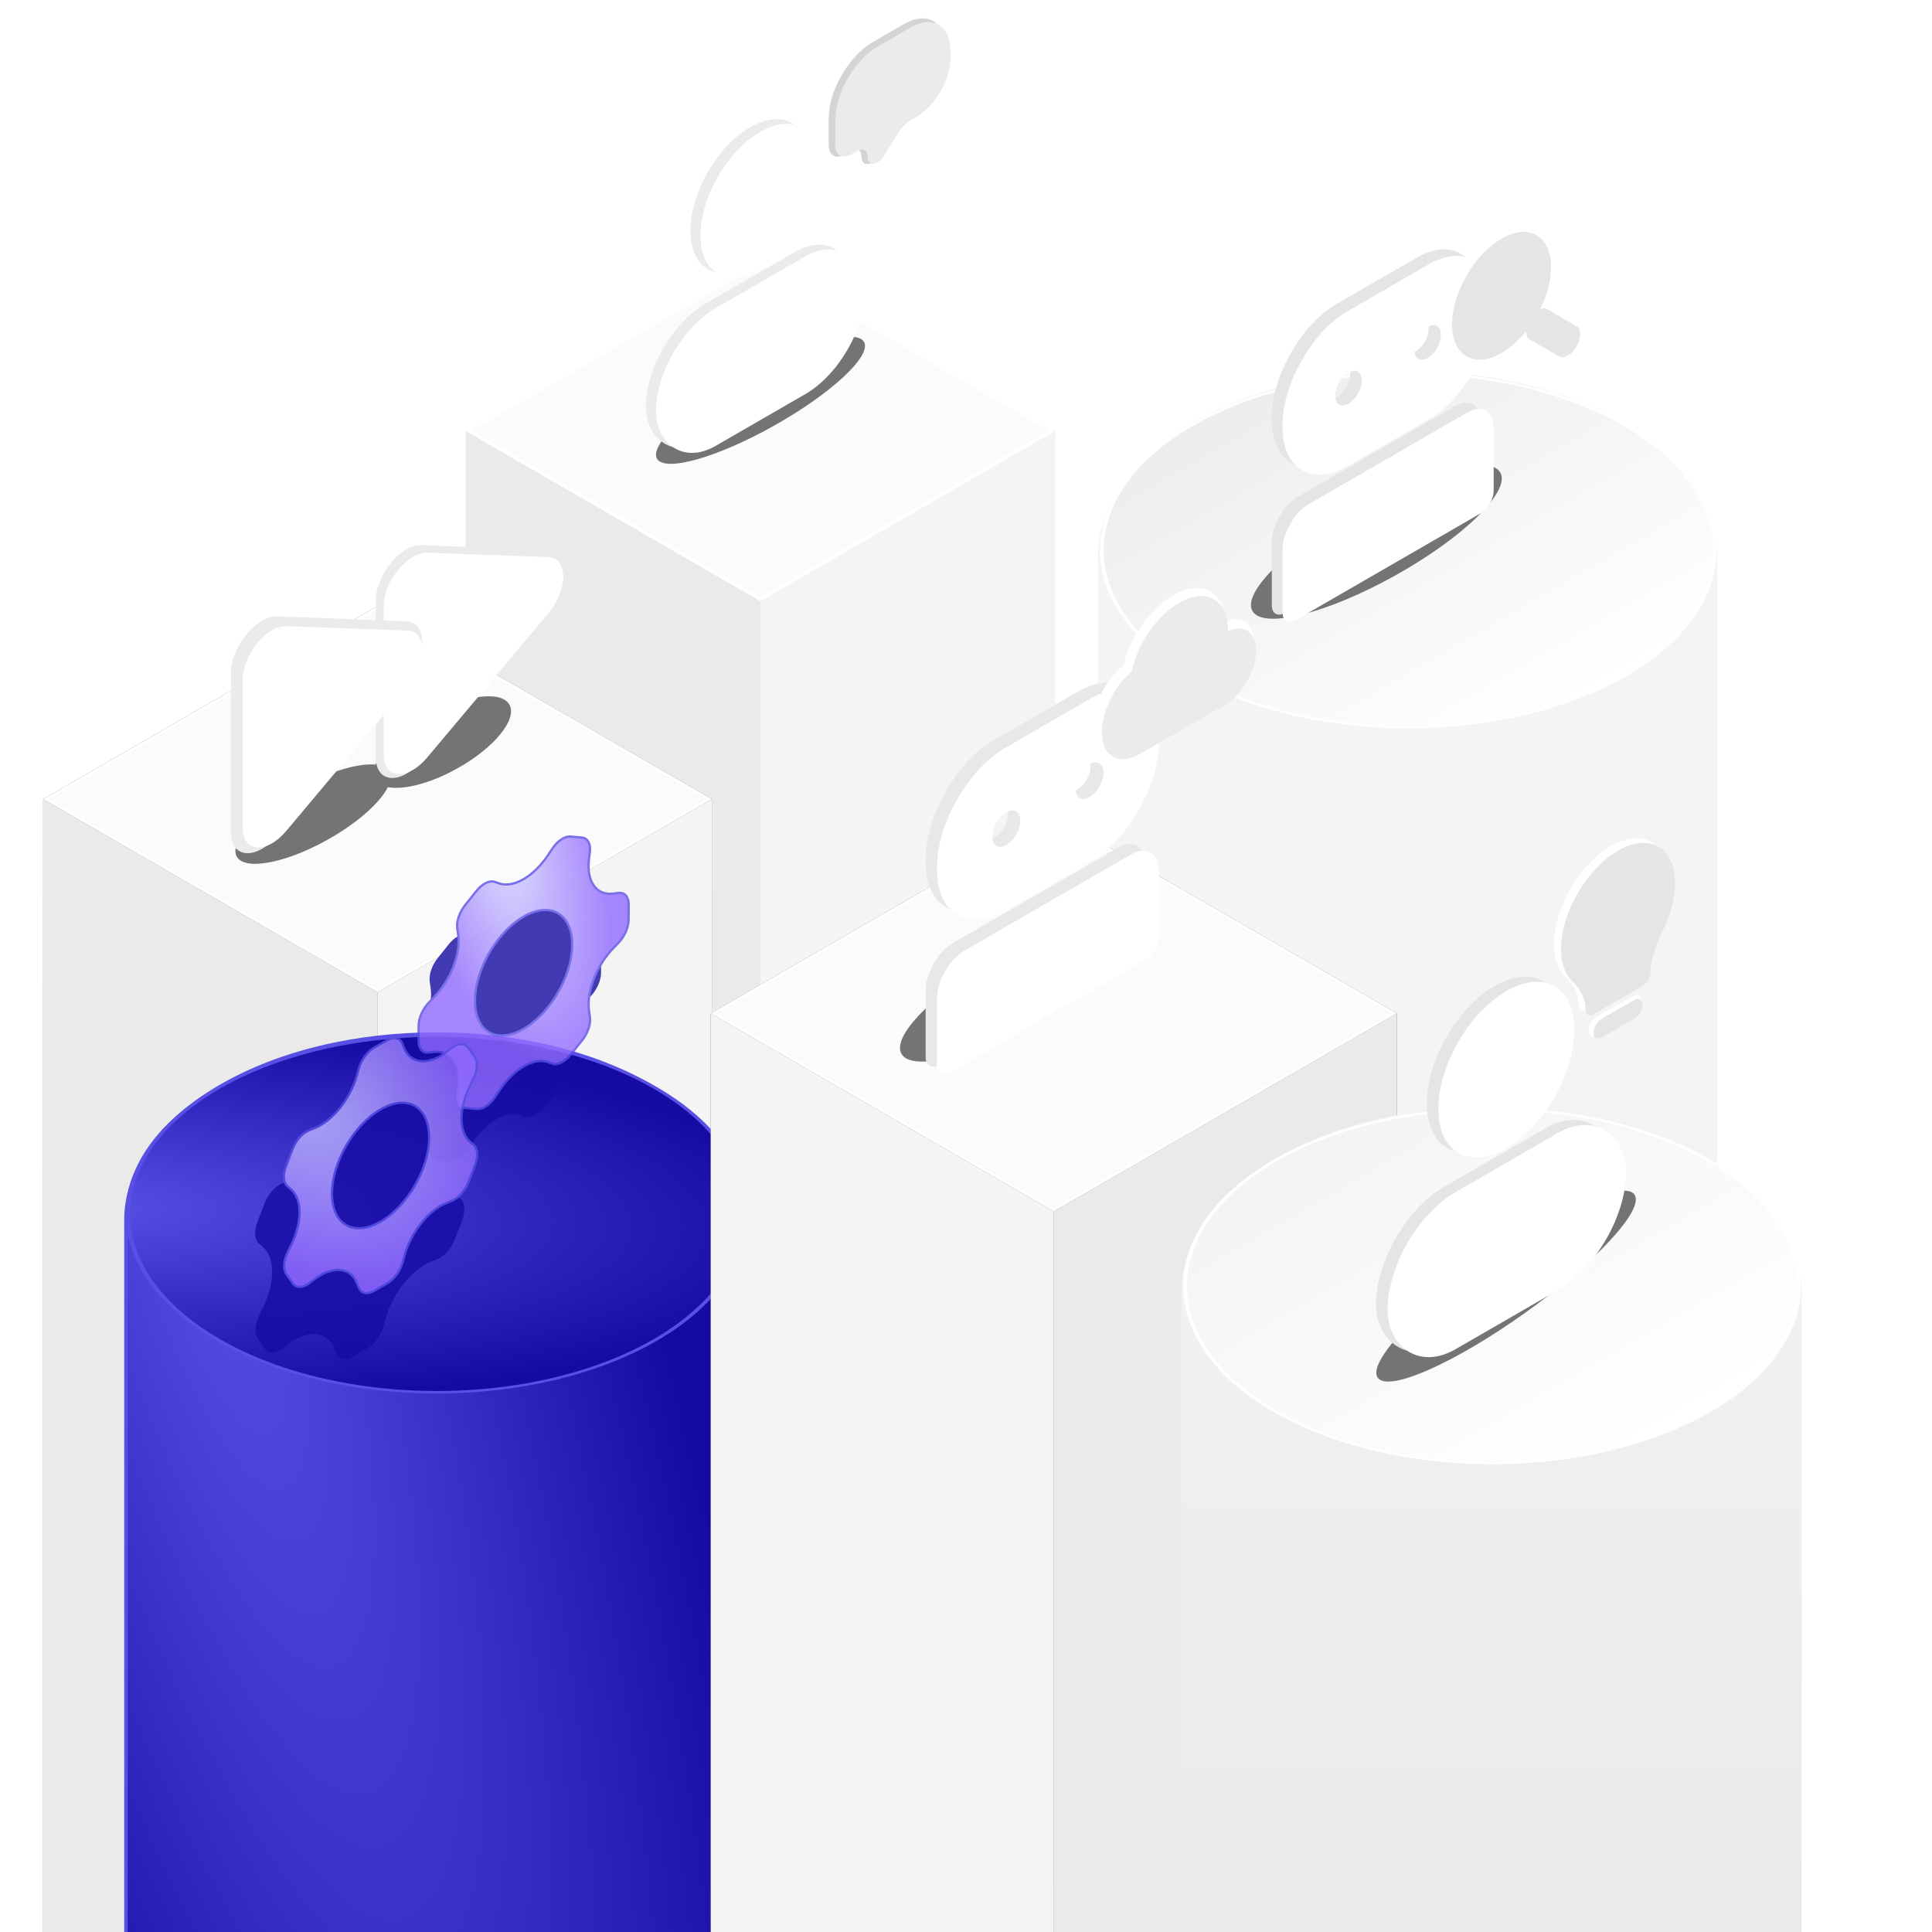 <?xml version="1.0" encoding="UTF-8"?> <svg xmlns="http://www.w3.org/2000/svg" width="556" height="556" viewBox="0 0 556 556" fill="none"><rect width="554" height="580" fill="white"></rect><path d="M218.826 75L303.633 123.967L303.647 574.469L218.841 525.502L218.826 75Z" fill="#F4F4F4"></path><path d="M134.014 123.967L218.82 75L218.806 525.502L133.999 574.469L134.014 123.967Z" fill="#FBFBFB"></path><path d="M218.822 525.496L303.632 574.458L218.822 623.419L134.013 574.458L218.822 525.496Z" fill="url(#paint0_radial_472_1007)" stroke="#584FE5" stroke-width="0.885" stroke-linecap="round" stroke-linejoin="round"></path><path d="M134.008 123.95L218.814 172.917L218.829 623.419L134.022 574.452L134.008 123.95Z" fill="#EAEAEA"></path><path d="M218.826 172.918L303.633 123.952L303.618 574.454L218.812 623.42L218.826 172.918Z" fill="#F4F4F4"></path><path d="M218.823 75.5L302.767 123.961L218.823 172.422L134.88 123.961L218.823 75.5Z" fill="#FBFBFB" stroke="white"></path><path fill-rule="evenodd" clip-rule="evenodd" d="M315.977 587.952C315.977 601.638 324.678 615.324 342.082 625.766C376.889 646.65 433.322 646.65 468.128 625.766C485.532 615.324 494.234 601.638 494.234 587.952V160.135C494.234 146.449 485.532 132.763 468.128 122.321C433.322 101.436 376.889 101.436 342.082 122.321C324.678 132.763 315.977 146.449 315.977 160.135V587.952Z" fill="url(#paint1_linear_472_1007)"></path><circle cx="72.462" cy="72.462" r="72.019" transform="matrix(0.866 -0.5 0.866 0.5 279.787 158.342)" fill="url(#paint2_linear_472_1007)" stroke="white" stroke-width="0.885"></circle><rect width="111.103" height="511.111" transform="matrix(0.866 0.5 3.18351e-05 1 108.648 174.425)" fill="#6E6E6E"></rect><rect width="111.103" height="511.111" transform="matrix(0.866 -0.5 -3.18351e-05 1 12.424 229.979)" fill="#5A5A5A"></rect><rect width="111.103" height="511.111" transform="matrix(0.866 0.5 3.18351e-05 1 12.418 229.961)" fill="#EAEAEA"></rect><rect width="111.103" height="511.111" transform="matrix(0.866 -0.5 -3.18351e-05 1 108.648 285.516)" fill="#F4F4F4"></rect><rect x="0.767" width="110.217" height="110.217" transform="matrix(0.866 -0.5 0.866 0.5 12.527 230.357)" fill="#FBFBFB" stroke="white" stroke-width="0.885"></rect><path fill-rule="evenodd" clip-rule="evenodd" d="M36.244 779.634C36.244 793.342 44.959 807.049 62.39 817.508C97.252 838.425 153.774 838.425 188.635 817.508C206.066 807.049 214.781 793.342 214.781 779.634V351.144C214.781 337.437 206.066 323.729 188.635 313.271C153.774 292.354 97.252 292.354 62.39 313.271C44.959 323.729 36.244 337.437 36.244 351.144V779.634Z" fill="url(#paint3_radial_472_1007)" stroke="#584FE5" stroke-linecap="round" stroke-linejoin="round"></path><circle cx="72.575" cy="72.575" r="72.575" transform="matrix(0.866 -0.5 0.866 0.5 0 349.349)" fill="url(#paint4_radial_472_1007)" stroke="#584FE5" stroke-linecap="round" stroke-linejoin="round"></circle><rect width="114.004" height="524.457" transform="matrix(0.866 0.5 3.18351e-05 1 303.275 234.633)" fill="#6E6E6E"></rect><rect width="114.004" height="524.457" transform="matrix(0.866 -0.5 -3.18351e-05 1 204.537 291.638)" fill="#5A5A5A"></rect><rect width="114.004" height="524.457" transform="matrix(0.866 0.5 3.18351e-05 1 204.535 291.619)" fill="#F4F4F4"></rect><rect width="114.004" height="524.457" transform="matrix(0.866 -0.5 -3.18351e-05 1 303.275 348.625)" fill="#EAEAEA"></rect><rect x="0.767" width="113.118" height="113.118" transform="matrix(0.866 -0.5 0.866 0.5 204.64 292.015)" fill="#FBFBFB" stroke="white" stroke-width="0.885"></rect><path fill-rule="evenodd" clip-rule="evenodd" d="M339.939 800.353C339.939 814.06 348.655 827.768 366.086 838.226C400.947 859.143 457.469 859.143 492.33 838.226C509.761 827.768 518.477 814.06 518.477 800.353V371.863C518.477 358.156 509.761 344.448 492.33 333.99C457.469 313.073 400.947 313.073 366.086 333.99C348.655 344.448 339.939 358.156 339.939 371.863V800.353Z" fill="url(#paint5_linear_472_1007)"></path><circle cx="72.575" cy="72.575" r="72.133" transform="matrix(0.866 -0.5 0.866 0.5 303.693 370.068)" fill="url(#paint6_linear_472_1007)" stroke="white" stroke-width="0.885"></circle><g filter="url(#filter0_f_472_1007)"><ellipse cx="34.206" cy="8.28" rx="34.206" ry="8.28" transform="matrix(0.871 -0.491 0.491 0.871 185 124.784)" fill="#747474"></ellipse></g><ellipse cx="19.814" cy="19.814" rx="19.814" ry="19.814" transform="matrix(0.866 -0.5 -3.18651e-05 1 198.689 46.555)" fill="#EBEBEB"></ellipse><ellipse cx="19.814" cy="19.814" rx="19.814" ry="19.814" transform="matrix(0.866 -0.5 -3.18651e-05 1 201.594 47.876)" fill="white"></ellipse><rect width="69.48" height="39.628" rx="19.814" transform="matrix(0.866 -0.5 -3.18651e-05 1 185.873 97.279)" fill="#EBEBEB"></rect><rect width="69.48" height="39.628" rx="19.814" transform="matrix(0.866 -0.5 -3.18651e-05 1 188.781 98.6)" fill="white"></rect><path d="M260.153 6.928L251.265 12.06C244.203 16.138 238.478 26.054 238.478 34.209L238.478 41.705C238.478 44.715 240.591 45.935 243.197 44.43L244.971 43.406C246.598 42.466 247.917 43.228 247.917 45.107C247.917 48.066 250.962 47.856 252.852 44.767L256.908 38.139C257.897 36.522 259.19 35.196 260.531 34.421L262.281 33.411C267.732 30.263 272.152 22.609 272.152 16.314L272.152 13.856C272.152 6.203 266.78 3.102 260.153 6.928Z" fill="#D4D4D4"></path><path d="M261.961 7.954L252.723 13.289C245.919 17.217 240.404 26.77 240.404 34.626L240.404 41.738C240.404 44.698 242.482 45.898 245.045 44.418L246.821 43.392C248.404 42.478 249.687 43.219 249.687 45.047C249.687 47.908 252.62 47.727 254.465 44.751L258.53 38.196C259.503 36.627 260.764 35.342 262.071 34.587L263.772 33.605C269.156 30.496 273.52 22.936 273.52 16.72L273.521 14.628C273.521 7.256 268.346 4.268 261.961 7.954Z" fill="#EBEBEB"></path><g filter="url(#filter1_f_472_1007)"><ellipse cx="127.31" cy="213.557" rx="22.089" ry="8.722" transform="rotate(-29.147 127.31 213.557)" fill="#747474"></ellipse></g><g filter="url(#filter2_f_472_1007)"><ellipse cx="90.072" cy="234.288" rx="25.12" ry="8.485" transform="rotate(-29.147 90.072 234.288)" fill="#747474"></ellipse></g><path d="M157.574 158.357C158.937 158.395 160.078 158.967 160.873 160.014C161.668 161.061 162.089 162.542 162.089 164.299C162.088 166.056 161.668 168.022 160.873 169.987C160.078 171.953 158.937 173.843 157.573 175.455L121.202 218.956C115.346 225.964 108.152 225.402 108.153 217.945L108.154 172.94C108.154 165.479 115.348 156.614 121.204 156.853L157.574 158.357Z" fill="#EBEBEB"></path><path d="M157.766 160.318C159.072 160.347 160.165 160.885 160.927 161.874C161.689 162.864 162.091 164.268 162.091 165.936C162.091 167.603 161.688 169.472 160.927 171.342C160.165 173.211 159.072 175.011 157.766 176.548L122.922 218.025C117.311 224.707 110.42 224.21 110.42 217.132L110.422 174.411C110.422 167.329 117.313 158.877 122.924 159.074L157.766 160.318Z" fill="white"></path><path d="M116.909 178.802C118.302 178.836 119.466 179.415 120.278 180.477C121.091 181.539 121.52 183.043 121.52 184.829C121.519 186.615 121.09 188.615 120.278 190.615C119.466 192.614 118.301 194.538 116.909 196.181L79.765 240.499C73.784 247.638 66.437 247.087 66.438 239.507L66.439 193.761C66.439 186.178 73.786 177.147 79.767 177.373L116.909 178.802Z" fill="#EBEBEB"></path><path d="M117.198 181.453C118.504 181.482 119.597 182.02 120.358 183.009C121.12 183.999 121.523 185.403 121.523 187.07C121.523 188.738 121.12 190.607 120.358 192.476C119.596 194.346 118.504 196.145 117.197 197.683L82.353 239.16C76.743 245.842 69.852 245.345 69.852 238.266L69.853 195.546C69.853 188.464 76.745 180.012 82.355 180.209L117.198 181.453Z" fill="white"></path><g opacity="0.8"><g filter="url(#filter3_d_472_1007)"><path d="M147.23 251.379C149.831 249.899 152.359 247.423 154.385 244.37L155.576 242.577C156.307 241.474 157.199 240.549 158.135 239.922C159.071 239.296 160.008 238.998 160.822 239.067L164.133 239.363C164.945 239.439 165.595 239.879 165.999 240.625C166.403 241.371 166.541 242.388 166.396 243.543L166.15 245.517C165.758 248.655 166.242 251.355 167.521 253.166V253.166C168.79 254.962 170.765 255.778 173.122 255.479L174.665 255.284C175.52 255.195 176.252 255.461 176.767 256.05C177.283 256.638 177.559 257.522 177.56 258.589L177.543 262.938C177.55 264.023 177.271 265.25 176.744 266.457C176.216 267.663 175.463 268.794 174.586 269.699L173.066 271.28C170.736 273.705 168.788 276.782 167.533 280.017V280.017C166.252 283.317 165.769 286.586 166.165 289.279L166.414 290.975C166.554 291.97 166.408 293.155 165.995 294.372C165.583 295.59 164.923 296.782 164.103 297.793L160.856 301.854C160.055 302.849 159.135 303.626 158.212 304.086C157.29 304.546 156.407 304.669 155.676 304.438L154.383 303.989C152.408 303.304 149.953 303.724 147.423 305.181V305.181C144.871 306.65 142.394 309.085 140.406 312.081L139.155 313.965C138.424 315.068 137.532 315.993 136.596 316.62C135.66 317.246 134.723 317.544 133.908 317.475L130.517 317.172C129.705 317.096 129.055 316.656 128.651 315.91C128.247 315.164 128.109 314.147 128.254 312.992L128.5 311.018C128.892 307.88 128.408 305.18 127.129 303.369V303.369C125.86 301.573 123.885 300.757 121.528 301.056L119.986 301.251C119.13 301.34 118.398 301.074 117.883 300.485C117.367 299.897 117.091 299.013 117.09 297.946L117.107 293.597C117.1 292.512 117.379 291.285 117.907 290.079C118.434 288.872 119.187 287.741 120.065 286.836L121.584 285.255C123.914 282.83 125.862 279.754 127.117 276.518V276.518C128.398 273.218 128.881 269.949 128.485 267.256L128.236 265.56C128.096 264.565 128.242 263.38 128.655 262.163C129.067 260.946 129.727 259.753 130.547 258.742L133.794 254.681C134.595 253.686 135.515 252.909 136.438 252.449C137.36 251.989 138.243 251.866 138.974 252.097L140.264 252.545C142.243 253.231 144.696 252.82 147.23 251.379V251.379Z" fill="url(#paint7_radial_472_1007)"></path></g><path d="M150.59 253.058C153.191 251.578 155.718 249.102 157.745 246.049L158.935 244.256C159.666 243.153 160.558 242.228 161.494 241.602C162.43 240.975 163.367 240.677 164.182 240.746L167.492 241.042C168.304 241.118 168.955 241.558 169.359 242.304C169.762 243.05 169.901 244.067 169.755 245.222L169.509 247.196C169.117 250.335 169.602 253.034 170.881 254.845V254.845C172.149 256.641 174.124 257.457 176.481 257.159L178.024 256.963C178.879 256.874 179.611 257.14 180.127 257.729C180.642 258.317 180.918 259.201 180.919 260.268L180.902 264.618C180.91 265.702 180.631 266.929 180.103 268.136C179.575 269.343 178.822 270.473 177.945 271.378L176.426 272.959C174.096 275.384 172.147 278.461 170.892 281.696V281.696C169.612 284.996 169.129 288.265 169.524 290.958L169.773 292.654C169.913 293.65 169.768 294.834 169.355 296.051C168.942 297.269 168.282 298.461 167.462 299.472L164.215 303.533C163.414 304.529 162.494 305.306 161.572 305.766C160.649 306.226 159.767 306.348 159.035 306.117L157.742 305.668C155.767 304.983 153.313 305.403 150.782 306.86V306.86C148.23 308.329 145.754 310.764 143.765 313.76L142.514 315.644C141.784 316.747 140.892 317.673 139.955 318.299C139.019 318.925 138.082 319.223 137.268 319.154L133.876 318.852C133.064 318.775 132.414 318.336 132.01 317.59C131.606 316.844 131.468 315.826 131.613 314.671L131.86 312.697C132.251 309.559 131.767 306.859 130.488 305.048V305.048C129.219 303.252 127.245 302.436 124.888 302.735L123.345 302.93C122.489 303.019 121.757 302.753 121.242 302.165C120.726 301.576 120.451 300.693 120.45 299.626L120.467 295.276C120.459 294.191 120.738 292.965 121.266 291.758C121.794 290.551 122.546 289.42 123.424 288.515L124.943 286.934C127.273 284.509 129.221 281.433 130.477 278.198V278.198C131.757 274.897 132.24 271.629 131.845 268.935L131.596 267.24C131.455 266.244 131.601 265.059 132.014 263.842C132.427 262.625 133.087 261.432 133.907 260.422L137.154 256.36C137.955 255.365 138.875 254.588 139.797 254.128C140.719 253.668 141.602 253.546 142.333 253.777L143.624 254.224C145.602 254.91 148.056 254.5 150.59 253.058V253.058Z" fill="url(#paint8_radial_472_1007)" stroke="#584FE5" stroke-width="0.653" stroke-linecap="round" stroke-linejoin="round"></path><path d="M143.683 297.977C150.373 298.575 158.928 290.988 162.791 281.033C166.654 271.077 164.362 262.523 157.672 261.925C150.982 261.328 142.427 268.914 138.564 278.87C134.702 288.825 136.993 297.38 143.683 297.977Z" fill="url(#paint9_radial_472_1007)" stroke="#584FE5" stroke-width="0.653" stroke-linecap="round" stroke-linejoin="round"></path></g><g opacity="0.8"><g filter="url(#filter4_d_472_1007)"><path d="M95.394 316.633C97.841 313.616 99.734 309.992 100.75 306.375L101.347 304.25C101.713 302.945 102.357 301.631 103.194 300.483C104.031 299.335 105.022 298.404 106.038 297.814L110.174 295.426C111.191 294.843 112.182 294.628 113.019 294.81C113.856 294.992 114.5 295.562 114.865 296.445L115.493 297.953C116.49 300.35 118.339 301.772 120.733 301.98V301.98C123.106 302.186 125.872 301.188 128.579 299.148L130.35 297.813C131.341 297.086 132.35 296.692 133.248 296.681C134.146 296.671 134.893 297.045 135.394 297.755L137.412 300.667C137.929 301.384 138.167 302.419 138.095 303.636C138.023 304.853 137.644 306.193 137.008 307.482L135.914 309.722C134.237 313.157 133.326 316.729 133.325 319.865V319.865C133.325 323.065 134.274 325.62 136.013 327.106L137.108 328.042C137.744 328.596 138.123 329.5 138.195 330.633C138.267 331.767 138.028 333.077 137.511 334.391L135.494 339.633C134.993 340.922 134.246 342.158 133.347 343.185C132.449 344.212 131.441 344.982 130.45 345.399L128.678 346.11C125.972 347.196 123.205 349.392 120.832 352.339V352.339C118.439 355.311 116.589 358.868 115.592 362.417L114.964 364.65C114.598 365.955 113.955 367.269 113.118 368.417C112.281 369.565 111.289 370.496 110.273 371.086L106.036 373.532C105.02 374.115 104.028 374.33 103.191 374.148C102.354 373.967 101.711 373.397 101.345 372.513L100.718 371.005C99.72 368.608 97.871 367.187 95.478 366.979V366.979C93.105 366.772 90.338 367.771 87.632 369.81L85.86 371.145C84.869 371.872 83.861 372.266 82.962 372.277C82.064 372.287 81.317 371.914 80.816 371.203L78.799 368.291C78.282 367.574 78.044 366.539 78.116 365.322C78.188 364.106 78.567 362.765 79.203 361.476L80.296 359.236C81.973 355.801 82.885 352.229 82.885 349.093V349.093C82.885 345.893 81.937 343.338 80.197 341.852L79.102 340.916C78.467 340.362 78.088 339.459 78.016 338.325C77.944 337.192 78.182 335.881 78.699 334.567L80.717 329.325C81.218 328.037 81.965 326.8 82.863 325.773C83.761 324.747 84.77 323.976 85.761 323.559L87.529 322.85C90.239 321.762 93.009 319.572 95.394 316.633V316.633Z" fill="#150BA3"></path></g><path d="M97.764 318.925C100.027 316.136 101.776 312.787 102.715 309.443L103.267 307.48C103.605 306.273 104.2 305.059 104.974 303.998C105.747 302.936 106.664 302.076 107.603 301.531L111.426 299.324C112.365 298.785 113.281 298.586 114.055 298.754C114.829 298.922 115.423 299.449 115.762 300.266L116.341 301.66C117.263 303.875 118.973 305.189 121.185 305.381V305.381C123.378 305.572 125.935 304.649 128.437 302.764L130.074 301.53C130.99 300.858 131.922 300.494 132.752 300.484C133.582 300.474 134.273 300.82 134.736 301.476L136.601 304.168C137.078 304.831 137.299 305.787 137.232 306.912C137.165 308.036 136.815 309.276 136.227 310.467L135.216 312.537C133.666 315.712 132.824 319.014 132.824 321.912V321.912C132.824 324.87 133.7 327.231 135.308 328.605L136.32 329.47C136.908 329.982 137.258 330.817 137.324 331.865C137.391 332.912 137.171 334.123 136.693 335.338L134.828 340.183C134.365 341.374 133.674 342.517 132.844 343.466C132.014 344.415 131.082 345.127 130.166 345.513L128.528 346.17C126.027 347.174 123.47 349.204 121.276 351.927V351.927C119.064 354.674 117.355 357.961 116.433 361.242L115.853 363.305C115.515 364.512 114.92 365.726 114.146 366.788C113.372 367.849 112.456 368.709 111.517 369.254L107.601 371.515C106.662 372.054 105.745 372.253 104.972 372.085C104.198 371.917 103.603 371.39 103.265 370.573L102.685 369.18C101.763 366.964 100.054 365.65 97.842 365.458V365.458C95.649 365.267 93.092 366.19 90.59 368.075L88.953 369.309C88.037 369.981 87.105 370.345 86.274 370.355C85.444 370.365 84.754 370.019 84.291 369.363L82.426 366.671C81.948 366.008 81.728 365.052 81.795 363.927C81.861 362.803 82.212 361.563 82.799 360.373L83.81 358.302C85.36 355.127 86.203 351.825 86.203 348.927V348.927C86.203 345.969 85.326 343.608 83.719 342.234L82.707 341.369C82.119 340.857 81.769 340.022 81.702 338.974C81.636 337.927 81.856 336.716 82.334 335.501L84.199 330.656C84.662 329.465 85.352 328.322 86.183 327.373C87.013 326.424 87.945 325.712 88.861 325.326L90.495 324.671C93 323.666 95.561 321.642 97.764 318.925V318.925Z" fill="url(#paint10_radial_472_1007)" stroke="#584FE5" stroke-width="0.653" stroke-linecap="round" stroke-linejoin="round"></path><path d="M109.522 351.575C117.247 347.114 123.51 336.267 123.51 327.347C123.51 318.426 117.248 314.811 109.523 319.271C101.798 323.732 95.535 334.579 95.535 343.499C95.534 352.42 101.797 356.035 109.522 351.575Z" fill="url(#paint11_radial_472_1007)" stroke="#584FE5" stroke-width="0.653" stroke-linecap="round" stroke-linejoin="round"></path></g><g filter="url(#filter5_f_472_1007)"><ellipse cx="295.097" cy="283.36" rx="40.857" ry="11.116" transform="rotate(-29.147 295.097 283.36)" fill="#747474"></ellipse></g><path d="M270.339 306.456C269.218 307.103 268.279 307.195 267.522 306.732C266.765 306.269 266.385 305.375 266.382 304.051L266.383 285.294C266.383 282.715 267.159 280.06 268.71 277.329C270.261 274.599 272.124 272.604 274.298 271.346L321.785 243.927C323.961 242.67 325.825 242.513 327.376 243.456C328.928 244.398 329.702 246.158 329.699 248.736L329.699 267.493C329.698 268.822 329.319 270.155 328.559 271.494C327.799 272.833 326.86 273.824 325.741 274.467L270.339 306.456ZM286.17 259.802C280.695 262.963 276.03 263.37 272.173 261.023C268.316 258.677 266.386 254.262 266.384 247.78C266.382 241.298 268.312 234.655 272.174 227.851C276.036 221.048 280.702 216.067 286.171 212.909L309.915 199.2C315.389 196.039 320.056 195.631 323.915 197.976C327.775 200.321 329.703 204.737 329.7 211.222C329.697 217.707 327.767 224.351 323.91 231.155C320.053 237.959 315.387 242.938 309.913 246.093L286.17 259.802ZM286.17 241.045C287.291 240.397 288.232 239.404 288.992 238.065C289.752 236.726 290.13 235.395 290.128 234.071C290.125 232.747 289.745 231.853 288.988 231.39C288.231 230.927 287.292 231.019 286.171 231.666C285.049 232.314 284.11 233.306 283.353 234.644C282.596 235.981 282.216 237.313 282.213 238.64C282.21 239.968 282.59 240.863 283.353 241.326C284.115 241.789 285.054 241.695 286.17 241.045ZM309.914 227.335C311.035 226.688 311.976 225.695 312.735 224.356C313.495 223.017 313.874 221.685 313.871 220.361C313.869 219.037 313.489 218.144 312.732 217.681C311.975 217.217 311.035 217.31 309.914 217.957C308.793 218.604 307.854 219.597 307.096 220.934C306.339 222.272 305.959 223.604 305.957 224.931C305.954 226.258 306.334 227.153 307.096 227.617C307.859 228.08 308.798 227.986 309.914 227.335Z" fill="#E8E8E8"></path><path d="M273.63 308.665C272.499 309.319 271.552 309.415 270.788 308.956C270.024 308.497 269.641 307.605 269.638 306.281L269.639 287.524C269.639 284.945 270.421 282.286 271.986 279.547C273.551 276.809 275.43 274.805 277.623 273.536L325.529 245.875C327.724 244.607 329.605 244.441 331.169 245.376C332.734 246.31 333.515 248.066 333.513 250.644L333.512 269.401C333.512 270.729 333.129 272.065 332.362 273.408C331.596 274.751 330.648 275.747 329.52 276.395L273.63 308.665ZM289.6 261.931C284.077 265.12 279.371 265.551 275.48 263.224C271.589 260.897 269.642 256.492 269.64 250.01C269.637 243.528 271.584 236.875 275.481 230.052C279.377 223.228 284.084 218.224 289.601 215.038L313.554 201.208C319.076 198.02 323.784 197.588 327.678 199.914C331.571 202.239 333.517 206.644 333.514 213.13C333.511 219.615 331.564 226.269 327.673 233.092C323.782 239.916 319.075 244.919 313.552 248.101L289.6 261.931ZM289.6 243.174C290.731 242.521 291.68 241.523 292.447 240.18C293.213 238.837 293.595 237.504 293.593 236.18C293.59 234.856 293.207 233.964 292.443 233.505C291.679 233.046 290.732 233.142 289.601 233.796C288.47 234.449 287.522 235.446 286.758 236.787C285.994 238.129 285.611 239.463 285.608 240.79C285.606 242.117 285.989 243.01 286.758 243.469C287.527 243.929 288.475 243.83 289.6 243.174ZM313.553 229.344C314.684 228.691 315.633 227.693 316.399 226.35C317.166 225.007 317.548 223.674 317.545 222.35C317.543 221.026 317.16 220.134 316.396 219.675C315.632 219.215 314.684 219.312 313.553 219.965C312.422 220.619 311.475 221.616 310.711 222.957C309.947 224.298 309.564 225.633 309.561 226.96C309.558 228.287 309.942 229.18 310.711 229.639C311.48 230.099 312.427 230 313.553 229.344Z" fill="white"></path><path d="M325.976 215.03C322.779 216.876 320.047 217.241 317.782 216.124C315.517 215.007 314.383 212.698 314.382 209.197C314.382 206.195 315.208 203.044 316.859 199.743C318.511 196.441 320.671 193.693 323.342 191.497C324.22 187.449 325.977 183.567 328.612 179.852C331.247 176.137 334.233 173.316 337.571 171.389C341.682 169.015 345.169 168.57 348.033 170.054C350.897 171.538 352.328 174.531 352.327 179.033C354.751 177.941 356.763 177.925 358.362 178.984C359.961 180.044 360.76 181.901 360.759 184.555C360.759 187.442 359.837 190.428 357.993 193.514C356.149 196.6 353.909 198.903 351.272 200.424L325.976 215.03Z" fill="white"></path><path d="M328.202 216.897C325.144 218.663 322.531 218.959 320.364 217.786C318.198 216.612 317.114 214.275 317.113 210.773C317.113 207.771 317.902 204.641 319.482 201.381C321.061 198.121 323.128 195.427 325.682 193.298C326.522 189.272 328.203 185.435 330.723 181.786C333.244 178.137 336.1 175.391 339.292 173.548C343.224 171.277 346.56 170.92 349.299 172.476C352.039 174.032 353.407 177.06 353.406 181.563C355.725 180.532 357.649 180.566 359.179 181.665C360.708 182.765 361.472 184.642 361.471 187.297C361.471 190.183 360.589 193.146 358.825 196.186C357.062 199.226 354.919 201.473 352.397 202.927L328.202 216.897Z" fill="#EBEBEB"></path><g filter="url(#filter6_f_472_1007)"><ellipse cx="433.422" cy="370.123" rx="45.379" ry="9.445" transform="rotate(-35.52 433.422 370.123)" fill="#747474"></ellipse></g><circle cx="22.602" cy="22.602" r="22.602" transform="matrix(0.866 -0.5 -3.18654e-05 1 410.623 295.005)" fill="#E5E5E5"></circle><circle cx="22.602" cy="22.602" r="22.602" transform="matrix(0.866 -0.5 -3.18654e-05 1 413.938 296.512)" fill="white"></circle><rect width="79.256" height="45.203" rx="22.602" transform="matrix(0.866 -0.5 -3.18654e-05 1 396.004 352.865)" fill="#E5E5E5"></rect><rect width="79.256" height="45.203" rx="22.602" transform="matrix(0.866 -0.5 -3.18654e-05 1 399.32 354.372)" fill="white"></rect><path d="M463.631 243.471C459.281 245.982 455.109 250.373 452.032 255.676C448.956 260.979 447.228 266.761 447.228 271.749C447.228 275.967 448.441 279.146 450.484 281.098C452.467 282.991 454.257 285.38 454.257 289.185V289.185C454.257 289.898 454.504 290.439 454.943 290.689C455.382 290.939 455.978 290.878 456.6 290.519L470.659 282.401C471.28 282.043 471.876 281.415 472.316 280.658C472.755 279.9 473.002 279.074 473.002 278.362V278.362C473.002 274.557 474.793 270.1 476.776 265.917C478.819 261.606 480.032 257.026 480.032 252.808C480.033 247.82 478.305 244.034 475.229 242.283C472.153 240.532 467.981 240.959 463.631 243.471ZM457.2 296.569C457.2 297.282 457.447 297.823 457.887 298.073C458.326 298.323 458.922 298.262 459.543 297.903L469.973 292.024C470.594 291.665 471.19 291.038 471.63 290.28C472.069 289.522 472.316 288.696 472.316 287.984V287.984C472.316 286.496 471.277 285.887 469.989 286.618L459.527 292.561C458.245 293.289 457.2 295.089 457.2 296.569V296.569Z" fill="white"></path><path d="M465.641 244.811C461.29 247.323 457.118 251.713 454.042 257.016C450.966 262.319 449.238 268.101 449.238 273.089C449.238 277.308 450.451 280.486 452.494 282.438C454.477 284.332 456.267 286.721 456.267 290.525V290.525C456.267 291.238 456.513 291.779 456.953 292.029C457.392 292.279 457.988 292.218 458.61 291.859L472.669 283.742C473.29 283.383 473.886 282.756 474.326 281.998C474.765 281.24 475.012 280.414 475.012 279.702V279.702C475.012 275.897 476.803 271.441 478.785 267.257C480.829 262.946 482.042 258.366 482.042 254.148C482.042 249.16 480.314 245.374 477.239 243.623C474.163 241.872 469.991 242.299 465.641 244.811ZM458.609 297.239C458.609 297.952 458.856 298.493 459.296 298.743C459.735 298.993 460.331 298.932 460.952 298.573L470.325 293.161C470.947 292.803 471.543 292.175 471.982 291.418C472.422 290.66 472.668 289.834 472.668 289.122V289.122C472.669 287.638 471.627 287.036 470.342 287.778L460.936 293.209C459.651 293.951 458.609 295.755 458.609 297.239V297.239Z" fill="#E5E5E5"></path><g filter="url(#filter7_f_472_1007)"><ellipse cx="396.097" cy="155.917" rx="40.857" ry="11.116" transform="rotate(-29.147 396.097 155.917)" fill="#747474"></ellipse></g><path d="M369.763 176.352C368.697 176.967 367.804 177.055 367.083 176.614C366.363 176.174 366.002 175.324 366 174.065L366 156.224C366 153.771 366.738 151.246 368.213 148.649C369.689 146.051 371.461 144.154 373.528 142.957L418.695 116.879C420.765 115.683 422.538 115.534 424.013 116.43C425.489 117.327 426.225 119.001 426.222 121.452L426.222 139.293C426.222 140.556 425.86 141.825 425.138 143.099C424.415 144.372 423.522 145.315 422.458 145.926L369.763 176.352ZM384.82 131.978C379.613 134.984 375.176 135.371 371.507 133.139C367.839 130.907 366.004 126.709 366.001 120.543C365.999 114.378 367.835 108.059 371.508 101.588C375.182 95.117 379.62 90.38 384.821 87.376L407.405 74.337C412.612 71.331 417.05 70.943 420.721 73.173C424.392 75.403 426.226 79.603 426.224 85.771C426.221 91.94 424.385 98.259 420.716 104.731C417.048 111.202 412.61 115.938 407.403 118.938L384.82 131.978ZM384.821 114.137C385.887 113.521 386.782 112.577 387.504 111.303C388.227 110.029 388.587 108.763 388.585 107.504C388.582 106.244 388.221 105.395 387.501 104.954C386.781 104.513 385.887 104.601 384.821 105.217C383.754 105.833 382.861 106.777 382.141 108.049C381.421 109.321 381.059 110.588 381.057 111.85C381.054 113.112 381.416 113.964 382.141 114.404C382.866 114.845 383.759 114.756 384.821 114.137ZM407.404 101.098C408.47 100.482 409.365 99.537 410.088 98.264C410.81 96.99 411.17 95.724 411.168 94.464C411.166 93.205 410.804 92.355 410.084 91.915C409.364 91.474 408.471 91.562 407.404 92.177C406.338 92.793 405.444 93.737 404.724 95.009C404.004 96.281 403.643 97.549 403.64 98.811C403.638 100.073 403.999 100.924 404.724 101.365C405.449 101.806 406.343 101.716 407.404 101.098Z" fill="#E5E5E5"></path><path d="M372.892 178.453C371.816 179.074 370.915 179.167 370.189 178.73C369.462 178.293 369.098 177.445 369.095 176.186L369.096 158.345C369.096 155.892 369.84 153.363 371.329 150.758C372.817 148.153 374.604 146.247 376.69 145.04L422.255 118.731C424.343 117.526 426.132 117.367 427.62 118.256C429.108 119.145 429.851 120.815 429.849 123.267L429.848 141.107C429.848 142.371 429.483 143.642 428.754 144.919C428.025 146.196 427.124 147.143 426.051 147.76L372.892 178.453ZM388.081 134.003C382.829 137.036 378.352 137.445 374.652 135.232C370.951 133.019 369.099 128.829 369.097 122.664C369.095 116.499 370.946 110.171 374.653 103.681C378.359 97.191 382.835 92.431 388.083 89.401L410.865 76.247C416.118 73.214 420.596 72.804 424.299 75.016C428.002 77.227 429.852 81.418 429.85 87.586C429.847 93.754 427.995 100.083 424.294 106.573C420.593 113.063 416.116 117.822 410.864 120.848L388.081 134.003ZM388.082 116.162C389.158 115.541 390.06 114.592 390.789 113.315C391.518 112.037 391.882 110.769 391.879 109.51C391.877 108.25 391.512 107.402 390.786 106.966C390.059 106.529 389.158 106.621 388.082 107.242C387.006 107.863 386.105 108.812 385.379 110.087C384.652 111.363 384.288 112.632 384.285 113.894C384.283 115.157 384.647 116.006 385.379 116.443C386.11 116.88 387.011 116.786 388.082 116.162ZM410.864 103.008C411.94 102.387 412.843 101.438 413.572 100.16C414.301 98.883 414.664 97.615 414.662 96.355C414.659 95.096 414.295 94.248 413.568 93.811C412.842 93.374 411.94 93.466 410.865 94.088C409.789 94.709 408.888 95.657 408.161 96.933C407.435 98.209 407.07 99.478 407.067 100.74C407.065 102.002 407.429 102.852 408.161 103.289C408.892 103.726 409.794 103.632 410.864 103.008Z" fill="white"></path><path d="M439.043 98.396C438.712 98.206 438.45 97.904 438.271 97.508C438.092 97.112 438 96.631 438 96.091C438 95.551 438.092 94.963 438.271 94.361C438.45 93.759 438.712 93.154 439.043 92.581C439.374 92.008 439.766 91.479 440.198 91.023C440.63 90.567 441.093 90.193 441.561 89.923C442.029 89.653 442.492 89.492 442.924 89.449C443.356 89.406 443.749 89.482 444.079 89.673L452.469 94.519C452.809 94.702 453.08 94.999 453.266 95.393C453.453 95.787 453.551 96.27 453.555 96.813C453.559 97.357 453.469 97.95 453.29 98.558C453.111 99.167 452.847 99.779 452.512 100.358C452.178 100.937 451.781 101.471 451.343 101.931C450.906 102.39 450.437 102.765 449.964 103.033C449.492 103.301 449.024 103.457 448.59 103.493C448.156 103.528 447.763 103.442 447.435 103.239L439.043 98.396Z" fill="white"></path><path d="M440.236 97.708C439.905 97.517 439.643 97.216 439.464 96.82C439.285 96.424 439.193 95.943 439.193 95.403C439.193 94.863 439.285 94.275 439.464 93.673C439.643 93.07 439.906 92.466 440.236 91.893C440.567 91.32 440.96 90.791 441.392 90.335C441.824 89.878 442.287 89.505 442.754 89.235C443.222 88.965 443.685 88.804 444.117 88.761C444.549 88.718 444.942 88.794 445.273 88.985L453.662 93.831C454.002 94.014 454.273 94.311 454.46 94.705C454.646 95.099 454.744 95.582 454.749 96.125C454.753 96.669 454.663 97.262 454.483 97.87C454.304 98.479 454.04 99.091 453.706 99.67C453.372 100.249 452.974 100.783 452.537 101.243C452.099 101.702 451.63 102.077 451.158 102.345C450.685 102.613 450.218 102.769 449.783 102.805C449.349 102.84 448.956 102.754 448.628 102.551L440.236 97.708Z" fill="#E5E5E5"></path><ellipse cx="16.442" cy="16.442" rx="16.442" ry="16.442" transform="matrix(0.866 -0.5 -3.1869e-05 1 416.002 76.496)" fill="white"></ellipse><ellipse cx="16.442" cy="16.442" rx="16.442" ry="16.442" transform="matrix(0.866 -0.5 -3.1869e-05 1 417.887 76.908)" fill="#E5E5E5"></ellipse><defs><filter id="filter0_f_472_1007" x="166.98" y="75.089" width="103.763" height="80.204" filterUnits="userSpaceOnUse" color-interpolation-filters="sRGB"><feFlood flood-opacity="0" result="BackgroundImageFix"></feFlood><feBlend mode="normal" in="SourceGraphic" in2="BackgroundImageFix" result="shape"></feBlend><feGaussianBlur stdDeviation="10.905" result="effect1_foregroundBlur_472_1007"></feGaussianBlur></filter><filter id="filter1_f_472_1007" x="83.351" y="176.174" width="87.918" height="74.767" filterUnits="userSpaceOnUse" color-interpolation-filters="sRGB"><feFlood flood-opacity="0" result="BackgroundImageFix"></feFlood><feBlend mode="normal" in="SourceGraphic" in2="BackgroundImageFix" result="shape"></feBlend><feGaussianBlur stdDeviation="12.1" result="effect1_foregroundBlur_472_1007"></feGaussianBlur></filter><filter id="filter2_f_472_1007" x="43.542" y="195.781" width="93.06" height="77.013" filterUnits="userSpaceOnUse" color-interpolation-filters="sRGB"><feFlood flood-opacity="0" result="BackgroundImageFix"></feFlood><feBlend mode="normal" in="SourceGraphic" in2="BackgroundImageFix" result="shape"></feBlend><feGaussianBlur stdDeviation="12.1" result="effect1_foregroundBlur_472_1007"></feGaussianBlur></filter><filter id="filter3_d_472_1007" x="70.559" y="214.062" width="144.396" height="162.353" filterUnits="userSpaceOnUse" color-interpolation-filters="sRGB"><feFlood flood-opacity="0" result="BackgroundImageFix"></feFlood><feColorMatrix in="SourceAlpha" type="matrix" values="0 0 0 0 0 0 0 0 0 0 0 0 0 0 0 0 0 0 127 0" result="hardAlpha"></feColorMatrix><feOffset dx="-4.568" dy="16.968"></feOffset><feGaussianBlur stdDeviation="20.981"></feGaussianBlur><feComposite in2="hardAlpha" operator="out"></feComposite><feColorMatrix type="matrix" values="0 0 0 0 0.063 0 0 0 0 0.027 0 0 0 0 0.627 0 0 0 0.5 0"></feColorMatrix><feBlend mode="normal" in2="BackgroundImageFix" result="effect1_dropShadow_472_1007"></feBlend><feBlend mode="normal" in="SourceGraphic" in2="effect1_dropShadow_472_1007" result="shape"></feBlend></filter><filter id="filter4_d_472_1007" x="31.473" y="269.752" width="144.129" height="163.39" filterUnits="userSpaceOnUse" color-interpolation-filters="sRGB"><feFlood flood-opacity="0" result="BackgroundImageFix"></feFlood><feColorMatrix in="SourceAlpha" type="matrix" values="0 0 0 0 0 0 0 0 0 0 0 0 0 0 0 0 0 0 127 0" result="hardAlpha"></feColorMatrix><feOffset dx="-4.568" dy="16.968"></feOffset><feGaussianBlur stdDeviation="20.981"></feGaussianBlur><feComposite in2="hardAlpha" operator="out"></feComposite><feColorMatrix type="matrix" values="0 0 0 0 0.063 0 0 0 0 0.027 0 0 0 0 0.627 0 0 0 0.5 0"></feColorMatrix><feBlend mode="normal" in2="BackgroundImageFix" result="effect1_dropShadow_472_1007"></feBlend><feBlend mode="normal" in="SourceGraphic" in2="effect1_dropShadow_472_1007" result="shape"></feBlend></filter><filter id="filter5_f_472_1007" x="234.8" y="237.014" width="120.593" height="92.693" filterUnits="userSpaceOnUse" color-interpolation-filters="sRGB"><feFlood flood-opacity="0" result="BackgroundImageFix"></feFlood><feBlend mode="normal" in="SourceGraphic" in2="BackgroundImageFix" result="shape"></feBlend><feGaussianBlur stdDeviation="12.1" result="effect1_foregroundBlur_472_1007"></feGaussianBlur></filter><filter id="filter6_f_472_1007" x="371.878" y="318.454" width="123.089" height="103.339" filterUnits="userSpaceOnUse" color-interpolation-filters="sRGB"><feFlood flood-opacity="0" result="BackgroundImageFix"></feFlood><feBlend mode="normal" in="SourceGraphic" in2="BackgroundImageFix" result="shape"></feBlend><feGaussianBlur stdDeviation="12.1" result="effect1_foregroundBlur_472_1007"></feGaussianBlur></filter><filter id="filter7_f_472_1007" x="335.8" y="109.57" width="120.593" height="92.693" filterUnits="userSpaceOnUse" color-interpolation-filters="sRGB"><feFlood flood-opacity="0" result="BackgroundImageFix"></feFlood><feBlend mode="normal" in="SourceGraphic" in2="BackgroundImageFix" result="shape"></feBlend><feGaussianBlur stdDeviation="12.1" result="effect1_foregroundBlur_472_1007"></feGaussianBlur></filter><radialGradient id="paint0_radial_472_1007" cx="0" cy="0" r="1" gradientUnits="userSpaceOnUse" gradientTransform="translate(221.877 534.477) rotate(98.47) scale(84.12 63.565)"><stop stop-color="#150BA3"></stop><stop offset="1" stop-color="#584FE5"></stop></radialGradient><linearGradient id="paint1_linear_472_1007" x1="405.204" y1="161.134" x2="405.105" y2="641.429" gradientUnits="userSpaceOnUse"><stop stop-color="#F4F4F4"></stop><stop offset="1" stop-color="#F4F3F3"></stop></linearGradient><linearGradient id="paint2_linear_472_1007" x1="72.462" y1="0" x2="72.462" y2="144.923" gradientUnits="userSpaceOnUse"><stop stop-color="#EDEDED"></stop><stop offset="1" stop-color="white"></stop></linearGradient><radialGradient id="paint3_radial_472_1007" cx="0" cy="0" r="1" gradientUnits="userSpaceOnUse" gradientTransform="translate(55.832 337.057) rotate(74.328) scale(513.305 119.949)"><stop stop-color="#584FE5"></stop><stop offset="1" stop-color="#150BA3"></stop></radialGradient><radialGradient id="paint4_radial_472_1007" cx="0" cy="0" r="1" gradientUnits="userSpaceOnUse" gradientTransform="translate(15.925 10.697) rotate(49.914) scale(175.06 77.49)"><stop stop-color="#584FE5"></stop><stop offset="1" stop-color="#150BA3"></stop></radialGradient><linearGradient id="paint5_linear_472_1007" x1="429.208" y1="318.302" x2="429.208" y2="853.914" gradientUnits="userSpaceOnUse"><stop stop-color="#F4F3F3"></stop><stop offset="1" stop-color="#DEDEDE"></stop></linearGradient><linearGradient id="paint6_linear_472_1007" x1="72.575" y1="0" x2="72.575" y2="145.151" gradientUnits="userSpaceOnUse"><stop stop-color="#F5F4F4"></stop><stop offset="1" stop-color="white"></stop></linearGradient><radialGradient id="paint7_radial_472_1007" cx="0" cy="0" r="1" gradientUnits="userSpaceOnUse" gradientTransform="translate(141.436 243.292) rotate(82.848) scale(76.003 32.991)"><stop stop-color="#150BA3"></stop></radialGradient><radialGradient id="paint8_radial_472_1007" cx="0" cy="0" r="1" gradientUnits="userSpaceOnUse" gradientTransform="translate(144.796 244.971) rotate(75.013) scale(62.66 27.199)"><stop stop-color="#D4D1FF"></stop><stop offset="1" stop-color="#9169FF"></stop></radialGradient><radialGradient id="paint9_radial_472_1007" cx="0" cy="0" r="1" gradientUnits="userSpaceOnUse" gradientTransform="translate(147.186 263.738) rotate(80.405) scale(35.442 16.417)"><stop offset="1" stop-color="#150BA3"></stop></radialGradient><radialGradient id="paint10_radial_472_1007" cx="0" cy="0" r="1" gradientUnits="userSpaceOnUse" gradientTransform="translate(87.796 318.125) rotate(42.518) scale(58.63 42.766)"><stop stop-color="#C6C2FF"></stop><stop offset="1" stop-color="#9169FF"></stop></radialGradient><radialGradient id="paint11_radial_472_1007" cx="0" cy="0" r="1" gradientUnits="userSpaceOnUse" gradientTransform="translate(98.604 327.956) rotate(38.47) scale(27.749 20.968)"><stop offset="1" stop-color="#150BA3"></stop></radialGradient></defs></svg> 